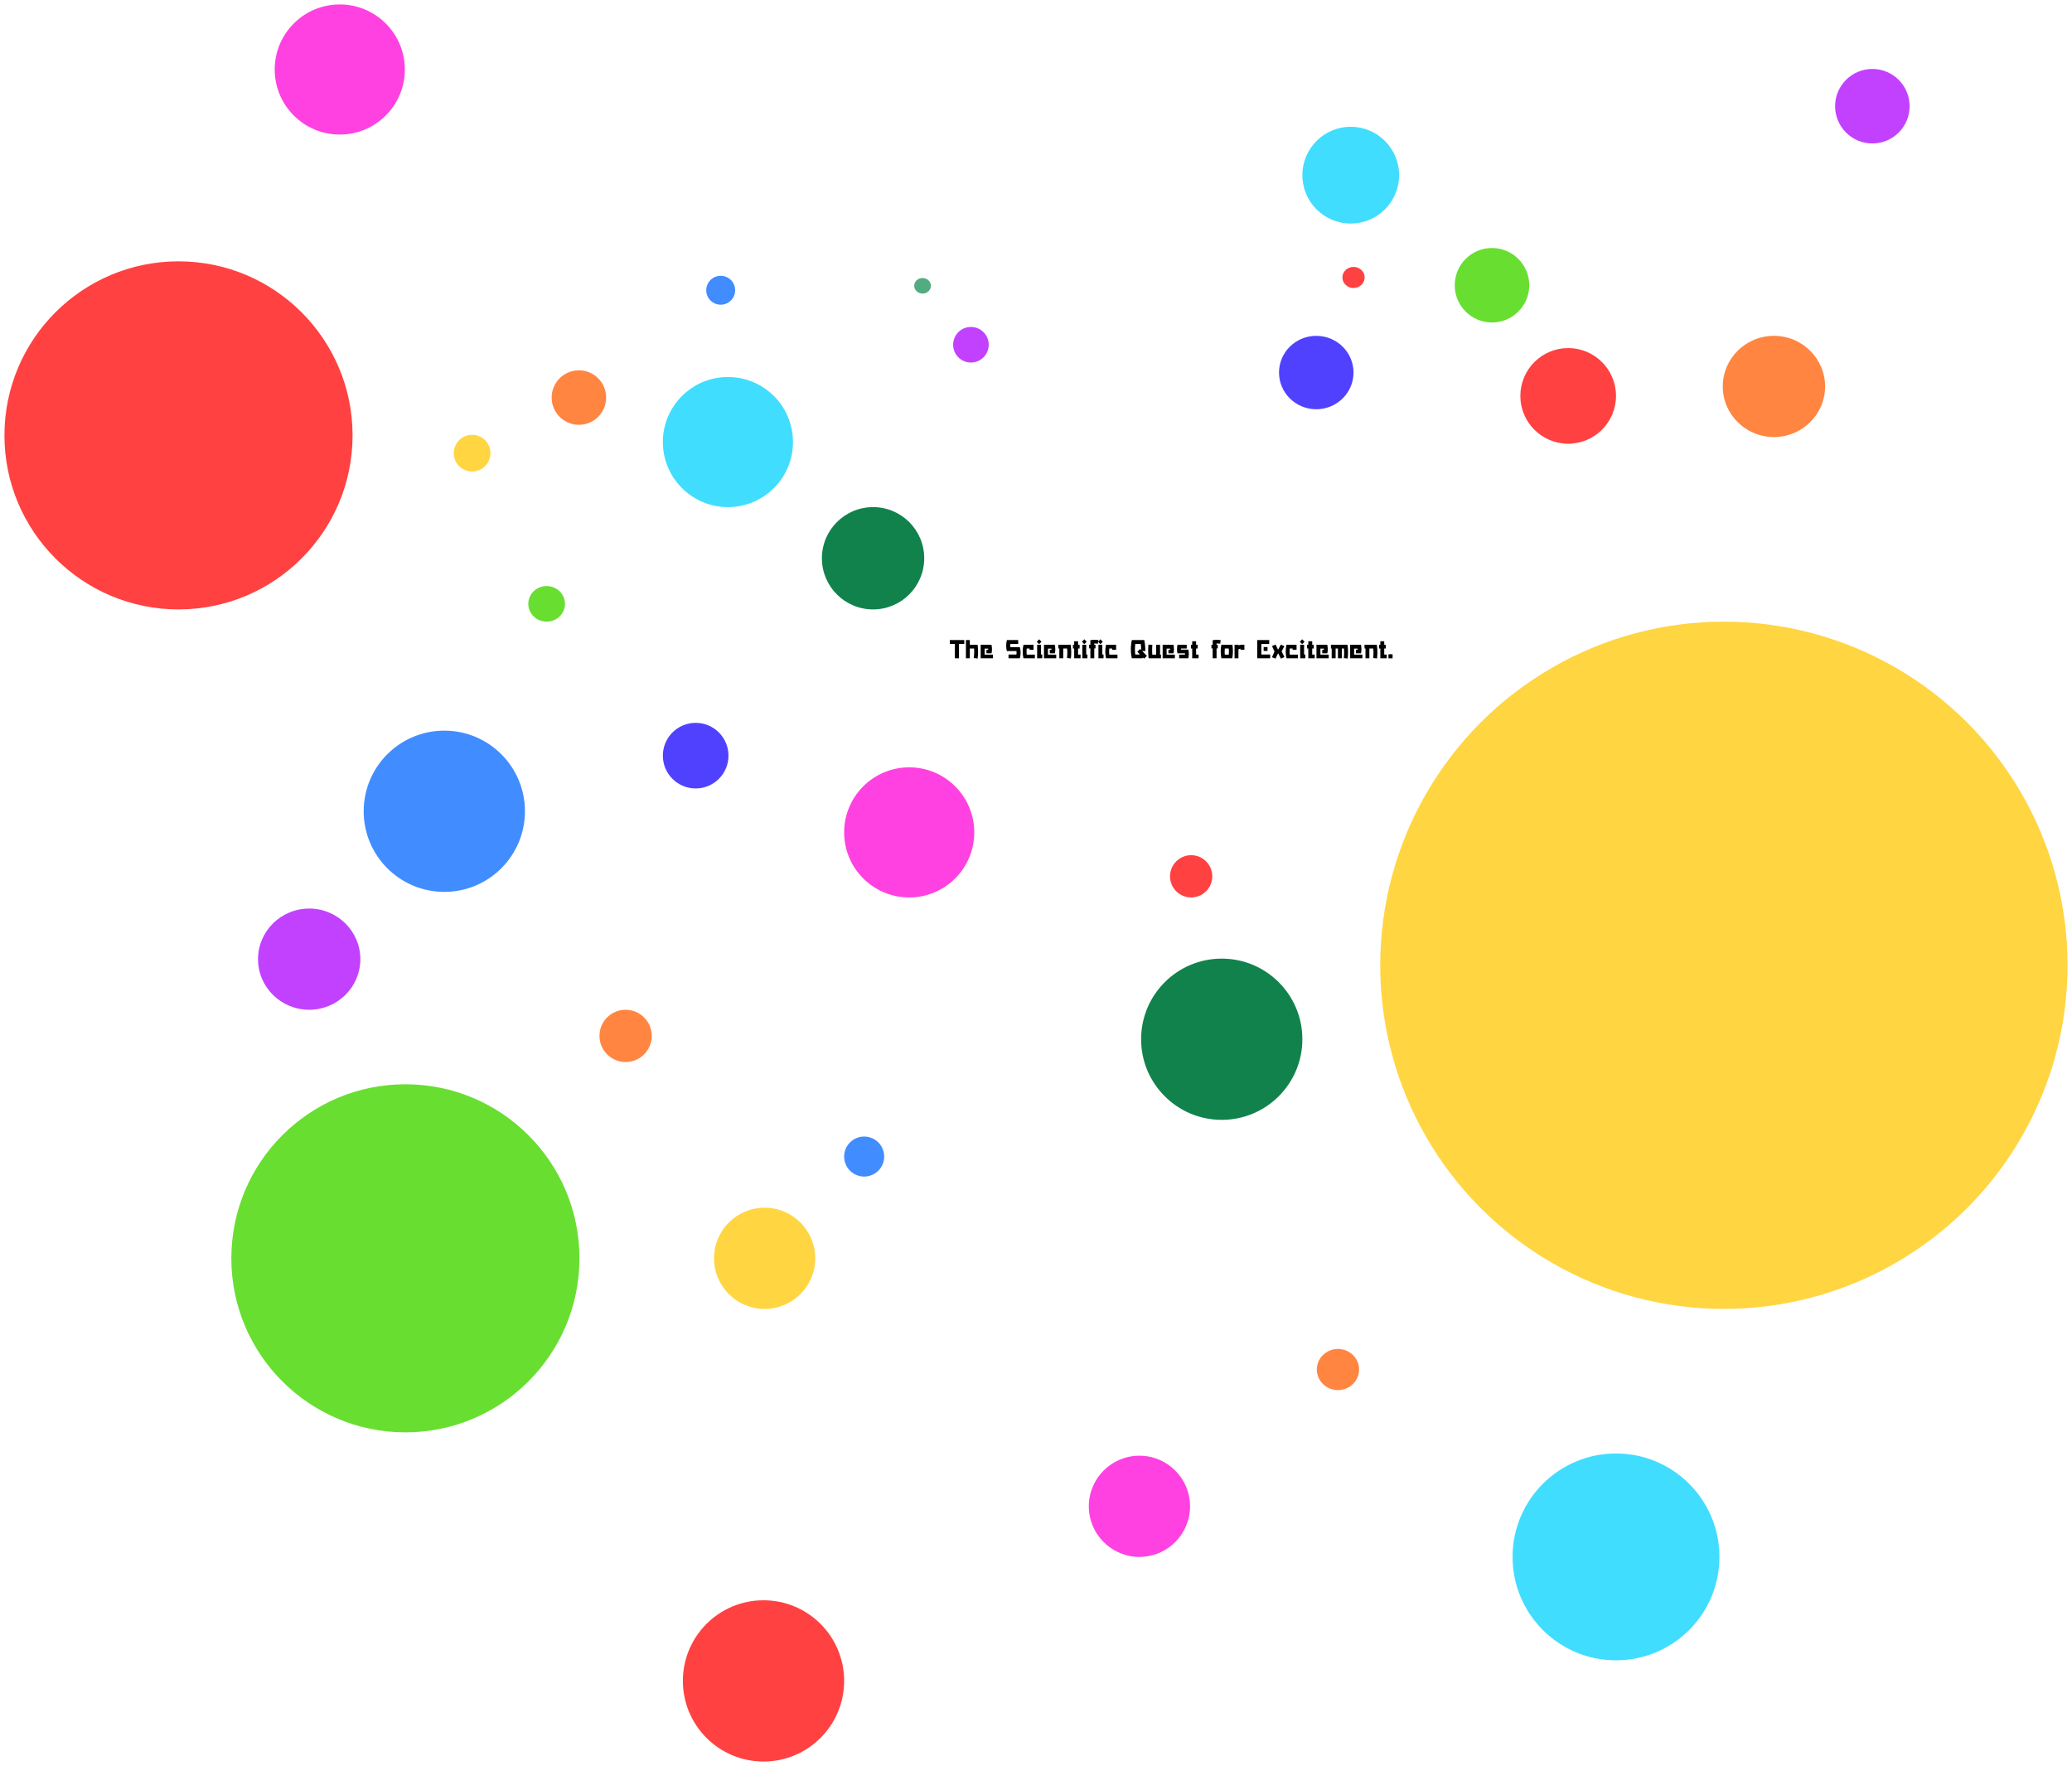 <svg width="1863" height="1588" viewBox="0 0 1863 1588" fill="none" xmlns="http://www.w3.org/2000/svg">
<g filter="url(#filter0_d_0_1)">
<circle cx="1550" cy="864" r="309" fill="#FFD541"/>
</g>
<g filter="url(#filter1_d_0_1)">
<circle cx="785" cy="498" r="46" fill="#11824C"/>
</g>
<g filter="url(#filter2_d_0_1)">
<circle cx="687.5" cy="1127.5" r="45.5" fill="#FFD541"/>
</g>
<g filter="url(#filter3_d_0_1)">
<circle cx="1024.5" cy="1350.5" r="45.5" fill="#FF41E1"/>
</g>
<g filter="url(#filter4_d_0_1)">
<ellipse cx="1203" cy="1227.5" rx="19" ry="18.5" fill="#FF8541"/>
</g>
<g filter="url(#filter5_d_0_1)">
<ellipse cx="1595" cy="343.5" rx="46" ry="45.5" fill="#FF8541"/>
</g>
<g filter="url(#filter6_d_0_1)">
<circle cx="562.5" cy="927.5" r="23.5" fill="#FF8541"/>
</g>
<g filter="url(#filter7_d_0_1)">
<ellipse cx="278" cy="858.5" rx="46" ry="45.5" fill="#C241FF"/>
</g>
<g filter="url(#filter8_d_0_1)">
<circle cx="625.5" cy="675.5" r="29.5" fill="#5041FF"/>
</g>
<g filter="url(#filter9_d_0_1)">
<circle cx="160.5" cy="387.5" r="156.5" fill="#FF4141"/>
</g>
<g filter="url(#filter10_d_0_1)">
<circle cx="364.5" cy="1127.5" r="156.5" fill="#68DE31"/>
</g>
<g filter="url(#filter11_d_0_1)">
<ellipse cx="829.5" cy="253" rx="7.5" ry="7" fill="#53AB82"/>
</g>
<g filter="url(#filter12_d_0_1)">
<circle cx="520.5" cy="353.5" r="24.5" fill="#FF8541"/>
</g>
<g filter="url(#filter13_d_0_1)">
<circle cx="1341.5" cy="252.5" r="33.5" fill="#68DE31"/>
</g>
<g filter="url(#filter14_d_0_1)">
<ellipse cx="1183.5" cy="331" rx="33.5" ry="33" fill="#5041FF"/>
</g>
<g filter="url(#filter15_d_0_1)">
<circle cx="1683.5" cy="91.5" r="33.5" fill="#C241FF"/>
</g>
<g filter="url(#filter16_d_0_1)">
<circle cx="873" cy="306" r="16" fill="#C241FF"/>
</g>
<g filter="url(#filter17_d_0_1)">
<ellipse cx="491.5" cy="539" rx="16.5" ry="16" fill="#68DE31"/>
</g>
<g filter="url(#filter18_d_0_1)">
<circle cx="424.5" cy="403.5" r="16.5" fill="#FFD541"/>
</g>
<g filter="url(#filter19_d_0_1)">
<circle cx="1098.5" cy="930.5" r="72.5" fill="#11824C"/>
</g>
<g filter="url(#filter20_d_0_1)">
<circle cx="1453" cy="1396" r="93" fill="#41DDFF"/>
</g>
<g filter="url(#filter21_d_0_1)">
<circle cx="817.5" cy="744.5" r="58.5" fill="#FF41E1"/>
</g>
<g filter="url(#filter22_d_0_1)">
<circle cx="777" cy="1036" r="18" fill="#418DFF"/>
</g>
<g filter="url(#filter23_d_0_1)">
<circle cx="305.5" cy="58.5" r="58.5" fill="#FF41E1"/>
</g>
<g filter="url(#filter24_d_0_1)">
<circle cx="1410" cy="352" r="43" fill="#FF4141"/>
</g>
<g filter="url(#filter25_d_0_1)">
<circle cx="1214.5" cy="153.5" r="43.5" fill="#41DDFF"/>
</g>
<g filter="url(#filter26_d_0_1)">
<circle cx="399.5" cy="725.5" r="72.5" fill="#418DFF"/>
</g>
<g filter="url(#filter27_d_0_1)">
<circle cx="686.5" cy="1507.5" r="72.5" fill="#FF4141"/>
</g>
<g filter="url(#filter28_d_0_1)">
<circle cx="654.5" cy="393.5" r="58.5" fill="#41DDFF"/>
</g>
<g filter="url(#filter29_d_0_1)">
<ellipse cx="1217" cy="245.5" rx="10" ry="9.5" fill="#FF4141"/>
</g>
<g filter="url(#filter30_d_0_1)">
<circle cx="1071" cy="784" r="19" fill="#FF4141"/>
</g>
<g filter="url(#filter31_d_0_1)">
<circle cx="648" cy="257" r="13" fill="#418DFF"/>
</g>
<path d="M867 579.02V575.56H854V579.02H858.56V591.96H862.26V579.02H867ZM878.994 592.16C879.294 590.06 879.434 588.02 879.434 585.96C879.434 583.86 879.294 581.76 878.994 579.76H871.994V575.56H868.494V591.96H871.994V583.12H875.834C875.894 584.12 875.934 585.02 875.934 585.86C875.934 587.76 875.794 589.7 875.534 591.7L878.994 592.16ZM892.754 591.96V588.66H885.314V583.22H888.454C888.514 583.62 888.514 584.02 888.454 584.36H886.954V587.46H891.514C891.814 586.32 891.914 585.06 891.914 583.76C891.914 582.36 891.754 581.06 891.454 579.76H881.754V591.96H892.754ZM916.984 591.96C917.444 590.3 917.644 588.66 917.644 587.02C917.644 585.32 917.444 583.66 916.984 581.96H908.444C908.284 580.86 908.284 579.86 908.384 579.02H915.484V575.56H905.344C904.884 577.26 904.684 578.92 904.684 580.62C904.684 582.22 904.884 583.82 905.284 585.42H913.944C914.084 586.62 914.084 587.66 913.884 588.56H906.784V591.96H916.984ZM930.487 591.96V588.66H923.127C923.027 587.76 922.987 586.82 922.987 585.82C922.987 584.92 923.027 584.02 923.127 583.12H925.727V584.32H929.287V579.76H920.227C919.787 581.82 919.527 583.86 919.527 585.92C919.527 588.02 919.787 590.06 920.227 591.96H930.487ZM937.135 591.96V588.56H936.035V579.76H932.535V591.96H937.135ZM936.435 577.06L934.335 574.86L932.235 577.06L934.335 579.26L936.435 577.06ZM949.688 591.96V588.66H942.248V583.22H945.388C945.448 583.62 945.448 584.02 945.388 584.36H943.888V587.46H948.448C948.748 586.32 948.848 585.06 948.848 583.76C948.848 582.36 948.688 581.06 948.388 579.76H938.688V591.96H949.688ZM962.877 592.1C963.077 590.2 963.177 588.32 963.177 586.46C963.177 584.16 963.017 581.92 962.677 579.76H951.617V583.12H952.477V591.96H955.977V583.12H959.477C959.617 584.36 959.677 585.52 959.677 586.52C959.677 588.32 959.577 590.06 959.377 591.7L962.877 592.1ZM971.564 591.96V588.6H969.324V583.12H970.724V579.76H969.324V576.66H965.824V579.76H964.724V583.12H965.824V591.96H971.564ZM977.741 591.96V588.56H976.641V579.76H973.141V591.96H977.741ZM977.041 577.06L974.941 574.86L972.841 577.06L974.941 579.26L977.041 577.06ZM987.593 575.52C986.593 575.42 985.593 575.32 984.493 575.32C983.053 575.32 981.693 575.46 980.393 575.66V579.76H979.293V583.06H980.393V591.96H983.893V583.06H984.993V579.76H983.893V578.62C985.053 578.62 986.153 578.66 987.153 578.82L987.593 575.52ZM992.233 591.96V588.56H991.133V579.76H987.633V591.96H992.233ZM991.533 577.06L989.433 574.86L987.333 577.06L989.433 579.26L991.533 577.06ZM1004.75 591.96V588.66H997.385C997.285 587.76 997.245 586.82 997.245 585.82C997.245 584.92 997.285 584.02 997.385 583.12H999.985V584.32H1003.55V579.76H994.485C994.045 581.82 993.785 583.86 993.785 585.92C993.785 588.02 994.045 590.06 994.485 591.96H1004.75ZM1025.15 583.56L1022.59 586.06L1024.79 588.36L1024.59 588.56H1020.75C1020.55 587.12 1020.45 585.56 1020.45 583.96C1020.45 582.26 1020.55 580.62 1020.79 579.02H1025.69C1025.95 580.56 1026.09 582.42 1026.09 584.56L1025.15 583.56ZM1026.95 585.42H1029.79C1029.79 582.02 1029.49 578.76 1028.85 575.56H1017.69C1017.09 578.22 1016.79 580.92 1016.79 583.76C1016.79 586.56 1017.09 589.3 1017.69 591.96H1027.15L1027.65 591.26L1028.65 592.26L1031.25 589.8L1026.95 585.42ZM1043.86 591.96V588.66H1043.06V579.76H1039.56V588.66H1036.02C1035.92 587.56 1035.92 586.42 1035.92 585.16C1035.92 583.26 1035.96 581.52 1036.12 579.92L1032.62 579.62C1032.46 581.46 1032.36 583.32 1032.36 585.16C1032.36 587.52 1032.52 589.76 1032.76 591.96H1043.86ZM1056.37 591.96V588.66H1048.93V583.22H1052.07C1052.13 583.62 1052.13 584.02 1052.07 584.36H1050.57V587.46H1055.13C1055.43 586.32 1055.53 585.06 1055.53 583.76C1055.53 582.36 1055.37 581.06 1055.07 579.76H1045.37V591.96H1056.37ZM1068.46 584.16H1061.8V583.12H1067V579.76H1058.76C1058.46 581.02 1058.3 582.32 1058.3 583.76C1058.3 585.16 1058.46 586.36 1058.7 587.46H1065.46V588.66H1060.2V591.96H1068.46C1068.76 590.7 1068.9 589.36 1068.9 588.06C1068.9 586.72 1068.76 585.42 1068.46 584.16ZM1077.68 591.96V588.6H1075.44V583.12H1076.84V579.76H1075.44V576.66H1071.94V579.76H1070.84V583.12H1071.94V591.96H1077.68ZM1097.55 575.52C1096.55 575.42 1095.55 575.32 1094.45 575.32C1093.01 575.32 1091.65 575.46 1090.35 575.66V579.76H1089.25V583.06H1090.35V591.96H1093.85V583.06H1094.95V579.76H1093.85V578.62C1095.01 578.62 1096.11 578.66 1097.11 578.82L1097.55 575.52ZM1101.25 588.66C1101.05 586.86 1101.05 585.02 1101.29 583.12H1104.79C1105.05 585.06 1105.05 586.92 1104.79 588.66H1101.25ZM1098.15 579.76C1097.79 581.56 1097.59 583.56 1097.59 585.72C1097.59 587.96 1097.79 590.06 1098.15 591.96H1107.95C1108.35 590.1 1108.55 588.02 1108.55 585.66C1108.55 583.62 1108.39 581.66 1108.09 579.76H1098.15ZM1118.88 584.22V579.76H1117.12C1115.78 579.76 1114.58 579.96 1113.52 580.26V579.76H1110.02V591.96H1113.52V583.92C1114.12 583.62 1114.78 583.36 1115.38 583.32V584.22H1118.88ZM1142.05 591.96V588.56H1134.09V579.02H1141.19V575.56H1130.39V591.96H1142.05ZM1139.69 585.32V581.86H1136.19V585.32H1139.69ZM1154.89 590.86L1152.39 585.82L1154.79 581.02L1151.63 579.62L1149.39 583.96H1148.99L1146.93 579.62L1143.69 580.92L1145.93 585.82L1143.69 591L1146.89 592.26L1148.99 587.72H1149.39L1151.69 592.26L1154.89 590.86ZM1166.99 591.96V588.66H1159.63C1159.53 587.76 1159.49 586.82 1159.49 585.82C1159.49 584.92 1159.53 584.02 1159.63 583.12H1162.23V584.32H1165.79V579.76H1156.73C1156.29 581.82 1156.03 583.86 1156.03 585.92C1156.03 588.02 1156.29 590.06 1156.73 591.96H1166.99ZM1173.64 591.96V588.56H1172.54V579.76H1169.04V591.96H1173.64ZM1172.94 577.06L1170.84 574.86L1168.74 577.06L1170.84 579.26L1172.94 577.06ZM1182.09 591.96V588.6H1179.85V583.12H1181.25V579.76H1179.85V576.66H1176.35V579.76H1175.25V583.12H1176.35V591.96H1182.09ZM1194.67 591.96V588.66H1187.23V583.22H1190.37C1190.43 583.62 1190.43 584.02 1190.37 584.36H1188.87V587.46H1193.43C1193.73 586.32 1193.83 585.06 1193.83 583.76C1193.83 582.36 1193.67 581.06 1193.37 579.76H1183.67V591.96H1194.67ZM1211.76 592.16C1211.96 590.4 1212.06 588.6 1212.06 586.72C1212.06 584.36 1211.9 582.02 1211.56 579.76H1196.66V583.12H1197.36V591.96H1200.9V583.12H1202.96V591.96H1206.5V583.12H1208.4C1208.5 584.46 1208.56 585.72 1208.56 586.76C1208.56 588.56 1208.46 590.2 1208.26 591.76L1211.76 592.16ZM1224.96 591.96V588.66H1217.52V583.22H1220.66C1220.72 583.62 1220.72 584.02 1220.66 584.36H1219.16V587.46H1223.72C1224.02 586.32 1224.12 585.06 1224.12 583.76C1224.12 582.36 1223.96 581.06 1223.66 579.76H1213.96V591.96H1224.96ZM1238.15 592.1C1238.35 590.2 1238.45 588.32 1238.45 586.46C1238.45 584.16 1238.29 581.92 1237.95 579.76H1226.89V583.12H1227.75V591.96H1231.25V583.12H1234.75C1234.89 584.36 1234.95 585.52 1234.95 586.52C1234.95 588.32 1234.85 590.06 1234.65 591.7L1238.15 592.1ZM1246.84 591.96V588.6H1244.6V583.12H1246V579.76H1244.6V576.66H1241.1V579.76H1240V583.12H1241.1V591.96H1246.84ZM1252.11 592V588.32H1248.41V592H1252.11Z" fill="black"/>
<defs>
<filter id="filter0_d_0_1" x="1237" y="555" width="626" height="626" filterUnits="userSpaceOnUse" color-interpolation-filters="sRGB">
<feFlood flood-opacity="0" result="BackgroundImageFix"/>
<feColorMatrix in="SourceAlpha" type="matrix" values="0 0 0 0 0 0 0 0 0 0 0 0 0 0 0 0 0 0 127 0" result="hardAlpha"/>
<feOffset dy="4"/>
<feGaussianBlur stdDeviation="2"/>
<feComposite in2="hardAlpha" operator="out"/>
<feColorMatrix type="matrix" values="0 0 0 0 0 0 0 0 0 0 0 0 0 0 0 0 0 0 0.25 0"/>
<feBlend mode="normal" in2="BackgroundImageFix" result="effect1_dropShadow_0_1"/>
<feBlend mode="normal" in="SourceGraphic" in2="effect1_dropShadow_0_1" result="shape"/>
</filter>
<filter id="filter1_d_0_1" x="735" y="452" width="100" height="100" filterUnits="userSpaceOnUse" color-interpolation-filters="sRGB">
<feFlood flood-opacity="0" result="BackgroundImageFix"/>
<feColorMatrix in="SourceAlpha" type="matrix" values="0 0 0 0 0 0 0 0 0 0 0 0 0 0 0 0 0 0 127 0" result="hardAlpha"/>
<feOffset dy="4"/>
<feGaussianBlur stdDeviation="2"/>
<feComposite in2="hardAlpha" operator="out"/>
<feColorMatrix type="matrix" values="0 0 0 0 0 0 0 0 0 0 0 0 0 0 0 0 0 0 0.25 0"/>
<feBlend mode="normal" in2="BackgroundImageFix" result="effect1_dropShadow_0_1"/>
<feBlend mode="normal" in="SourceGraphic" in2="effect1_dropShadow_0_1" result="shape"/>
</filter>
<filter id="filter2_d_0_1" x="638" y="1082" width="99" height="99" filterUnits="userSpaceOnUse" color-interpolation-filters="sRGB">
<feFlood flood-opacity="0" result="BackgroundImageFix"/>
<feColorMatrix in="SourceAlpha" type="matrix" values="0 0 0 0 0 0 0 0 0 0 0 0 0 0 0 0 0 0 127 0" result="hardAlpha"/>
<feOffset dy="4"/>
<feGaussianBlur stdDeviation="2"/>
<feComposite in2="hardAlpha" operator="out"/>
<feColorMatrix type="matrix" values="0 0 0 0 0 0 0 0 0 0 0 0 0 0 0 0 0 0 0.25 0"/>
<feBlend mode="normal" in2="BackgroundImageFix" result="effect1_dropShadow_0_1"/>
<feBlend mode="normal" in="SourceGraphic" in2="effect1_dropShadow_0_1" result="shape"/>
</filter>
<filter id="filter3_d_0_1" x="975" y="1305" width="99" height="99" filterUnits="userSpaceOnUse" color-interpolation-filters="sRGB">
<feFlood flood-opacity="0" result="BackgroundImageFix"/>
<feColorMatrix in="SourceAlpha" type="matrix" values="0 0 0 0 0 0 0 0 0 0 0 0 0 0 0 0 0 0 127 0" result="hardAlpha"/>
<feOffset dy="4"/>
<feGaussianBlur stdDeviation="2"/>
<feComposite in2="hardAlpha" operator="out"/>
<feColorMatrix type="matrix" values="0 0 0 0 0 0 0 0 0 0 0 0 0 0 0 0 0 0 0.25 0"/>
<feBlend mode="normal" in2="BackgroundImageFix" result="effect1_dropShadow_0_1"/>
<feBlend mode="normal" in="SourceGraphic" in2="effect1_dropShadow_0_1" result="shape"/>
</filter>
<filter id="filter4_d_0_1" x="1180" y="1209" width="46" height="45" filterUnits="userSpaceOnUse" color-interpolation-filters="sRGB">
<feFlood flood-opacity="0" result="BackgroundImageFix"/>
<feColorMatrix in="SourceAlpha" type="matrix" values="0 0 0 0 0 0 0 0 0 0 0 0 0 0 0 0 0 0 127 0" result="hardAlpha"/>
<feOffset dy="4"/>
<feGaussianBlur stdDeviation="2"/>
<feComposite in2="hardAlpha" operator="out"/>
<feColorMatrix type="matrix" values="0 0 0 0 0 0 0 0 0 0 0 0 0 0 0 0 0 0 0.25 0"/>
<feBlend mode="normal" in2="BackgroundImageFix" result="effect1_dropShadow_0_1"/>
<feBlend mode="normal" in="SourceGraphic" in2="effect1_dropShadow_0_1" result="shape"/>
</filter>
<filter id="filter5_d_0_1" x="1545" y="298" width="100" height="99" filterUnits="userSpaceOnUse" color-interpolation-filters="sRGB">
<feFlood flood-opacity="0" result="BackgroundImageFix"/>
<feColorMatrix in="SourceAlpha" type="matrix" values="0 0 0 0 0 0 0 0 0 0 0 0 0 0 0 0 0 0 127 0" result="hardAlpha"/>
<feOffset dy="4"/>
<feGaussianBlur stdDeviation="2"/>
<feComposite in2="hardAlpha" operator="out"/>
<feColorMatrix type="matrix" values="0 0 0 0 0 0 0 0 0 0 0 0 0 0 0 0 0 0 0.25 0"/>
<feBlend mode="normal" in2="BackgroundImageFix" result="effect1_dropShadow_0_1"/>
<feBlend mode="normal" in="SourceGraphic" in2="effect1_dropShadow_0_1" result="shape"/>
</filter>
<filter id="filter6_d_0_1" x="535" y="904" width="55" height="55" filterUnits="userSpaceOnUse" color-interpolation-filters="sRGB">
<feFlood flood-opacity="0" result="BackgroundImageFix"/>
<feColorMatrix in="SourceAlpha" type="matrix" values="0 0 0 0 0 0 0 0 0 0 0 0 0 0 0 0 0 0 127 0" result="hardAlpha"/>
<feOffset dy="4"/>
<feGaussianBlur stdDeviation="2"/>
<feComposite in2="hardAlpha" operator="out"/>
<feColorMatrix type="matrix" values="0 0 0 0 0 0 0 0 0 0 0 0 0 0 0 0 0 0 0.25 0"/>
<feBlend mode="normal" in2="BackgroundImageFix" result="effect1_dropShadow_0_1"/>
<feBlend mode="normal" in="SourceGraphic" in2="effect1_dropShadow_0_1" result="shape"/>
</filter>
<filter id="filter7_d_0_1" x="228" y="813" width="100" height="99" filterUnits="userSpaceOnUse" color-interpolation-filters="sRGB">
<feFlood flood-opacity="0" result="BackgroundImageFix"/>
<feColorMatrix in="SourceAlpha" type="matrix" values="0 0 0 0 0 0 0 0 0 0 0 0 0 0 0 0 0 0 127 0" result="hardAlpha"/>
<feOffset dy="4"/>
<feGaussianBlur stdDeviation="2"/>
<feComposite in2="hardAlpha" operator="out"/>
<feColorMatrix type="matrix" values="0 0 0 0 0 0 0 0 0 0 0 0 0 0 0 0 0 0 0.25 0"/>
<feBlend mode="normal" in2="BackgroundImageFix" result="effect1_dropShadow_0_1"/>
<feBlend mode="normal" in="SourceGraphic" in2="effect1_dropShadow_0_1" result="shape"/>
</filter>
<filter id="filter8_d_0_1" x="592" y="646" width="67" height="67" filterUnits="userSpaceOnUse" color-interpolation-filters="sRGB">
<feFlood flood-opacity="0" result="BackgroundImageFix"/>
<feColorMatrix in="SourceAlpha" type="matrix" values="0 0 0 0 0 0 0 0 0 0 0 0 0 0 0 0 0 0 127 0" result="hardAlpha"/>
<feOffset dy="4"/>
<feGaussianBlur stdDeviation="2"/>
<feComposite in2="hardAlpha" operator="out"/>
<feColorMatrix type="matrix" values="0 0 0 0 0 0 0 0 0 0 0 0 0 0 0 0 0 0 0.25 0"/>
<feBlend mode="normal" in2="BackgroundImageFix" result="effect1_dropShadow_0_1"/>
<feBlend mode="normal" in="SourceGraphic" in2="effect1_dropShadow_0_1" result="shape"/>
</filter>
<filter id="filter9_d_0_1" x="0" y="231" width="321" height="321" filterUnits="userSpaceOnUse" color-interpolation-filters="sRGB">
<feFlood flood-opacity="0" result="BackgroundImageFix"/>
<feColorMatrix in="SourceAlpha" type="matrix" values="0 0 0 0 0 0 0 0 0 0 0 0 0 0 0 0 0 0 127 0" result="hardAlpha"/>
<feOffset dy="4"/>
<feGaussianBlur stdDeviation="2"/>
<feComposite in2="hardAlpha" operator="out"/>
<feColorMatrix type="matrix" values="0 0 0 0 0 0 0 0 0 0 0 0 0 0 0 0 0 0 0.25 0"/>
<feBlend mode="normal" in2="BackgroundImageFix" result="effect1_dropShadow_0_1"/>
<feBlend mode="normal" in="SourceGraphic" in2="effect1_dropShadow_0_1" result="shape"/>
</filter>
<filter id="filter10_d_0_1" x="204" y="971" width="321" height="321" filterUnits="userSpaceOnUse" color-interpolation-filters="sRGB">
<feFlood flood-opacity="0" result="BackgroundImageFix"/>
<feColorMatrix in="SourceAlpha" type="matrix" values="0 0 0 0 0 0 0 0 0 0 0 0 0 0 0 0 0 0 127 0" result="hardAlpha"/>
<feOffset dy="4"/>
<feGaussianBlur stdDeviation="2"/>
<feComposite in2="hardAlpha" operator="out"/>
<feColorMatrix type="matrix" values="0 0 0 0 0 0 0 0 0 0 0 0 0 0 0 0 0 0 0.25 0"/>
<feBlend mode="normal" in2="BackgroundImageFix" result="effect1_dropShadow_0_1"/>
<feBlend mode="normal" in="SourceGraphic" in2="effect1_dropShadow_0_1" result="shape"/>
</filter>
<filter id="filter11_d_0_1" x="818" y="246" width="23" height="22" filterUnits="userSpaceOnUse" color-interpolation-filters="sRGB">
<feFlood flood-opacity="0" result="BackgroundImageFix"/>
<feColorMatrix in="SourceAlpha" type="matrix" values="0 0 0 0 0 0 0 0 0 0 0 0 0 0 0 0 0 0 127 0" result="hardAlpha"/>
<feOffset dy="4"/>
<feGaussianBlur stdDeviation="2"/>
<feComposite in2="hardAlpha" operator="out"/>
<feColorMatrix type="matrix" values="0 0 0 0 0 0 0 0 0 0 0 0 0 0 0 0 0 0 0.25 0"/>
<feBlend mode="normal" in2="BackgroundImageFix" result="effect1_dropShadow_0_1"/>
<feBlend mode="normal" in="SourceGraphic" in2="effect1_dropShadow_0_1" result="shape"/>
</filter>
<filter id="filter12_d_0_1" x="492" y="329" width="57" height="57" filterUnits="userSpaceOnUse" color-interpolation-filters="sRGB">
<feFlood flood-opacity="0" result="BackgroundImageFix"/>
<feColorMatrix in="SourceAlpha" type="matrix" values="0 0 0 0 0 0 0 0 0 0 0 0 0 0 0 0 0 0 127 0" result="hardAlpha"/>
<feOffset dy="4"/>
<feGaussianBlur stdDeviation="2"/>
<feComposite in2="hardAlpha" operator="out"/>
<feColorMatrix type="matrix" values="0 0 0 0 0 0 0 0 0 0 0 0 0 0 0 0 0 0 0.25 0"/>
<feBlend mode="normal" in2="BackgroundImageFix" result="effect1_dropShadow_0_1"/>
<feBlend mode="normal" in="SourceGraphic" in2="effect1_dropShadow_0_1" result="shape"/>
</filter>
<filter id="filter13_d_0_1" x="1304" y="219" width="75" height="75" filterUnits="userSpaceOnUse" color-interpolation-filters="sRGB">
<feFlood flood-opacity="0" result="BackgroundImageFix"/>
<feColorMatrix in="SourceAlpha" type="matrix" values="0 0 0 0 0 0 0 0 0 0 0 0 0 0 0 0 0 0 127 0" result="hardAlpha"/>
<feOffset dy="4"/>
<feGaussianBlur stdDeviation="2"/>
<feComposite in2="hardAlpha" operator="out"/>
<feColorMatrix type="matrix" values="0 0 0 0 0 0 0 0 0 0 0 0 0 0 0 0 0 0 0.25 0"/>
<feBlend mode="normal" in2="BackgroundImageFix" result="effect1_dropShadow_0_1"/>
<feBlend mode="normal" in="SourceGraphic" in2="effect1_dropShadow_0_1" result="shape"/>
</filter>
<filter id="filter14_d_0_1" x="1146" y="298" width="75" height="74" filterUnits="userSpaceOnUse" color-interpolation-filters="sRGB">
<feFlood flood-opacity="0" result="BackgroundImageFix"/>
<feColorMatrix in="SourceAlpha" type="matrix" values="0 0 0 0 0 0 0 0 0 0 0 0 0 0 0 0 0 0 127 0" result="hardAlpha"/>
<feOffset dy="4"/>
<feGaussianBlur stdDeviation="2"/>
<feComposite in2="hardAlpha" operator="out"/>
<feColorMatrix type="matrix" values="0 0 0 0 0 0 0 0 0 0 0 0 0 0 0 0 0 0 0.25 0"/>
<feBlend mode="normal" in2="BackgroundImageFix" result="effect1_dropShadow_0_1"/>
<feBlend mode="normal" in="SourceGraphic" in2="effect1_dropShadow_0_1" result="shape"/>
</filter>
<filter id="filter15_d_0_1" x="1646" y="58" width="75" height="75" filterUnits="userSpaceOnUse" color-interpolation-filters="sRGB">
<feFlood flood-opacity="0" result="BackgroundImageFix"/>
<feColorMatrix in="SourceAlpha" type="matrix" values="0 0 0 0 0 0 0 0 0 0 0 0 0 0 0 0 0 0 127 0" result="hardAlpha"/>
<feOffset dy="4"/>
<feGaussianBlur stdDeviation="2"/>
<feComposite in2="hardAlpha" operator="out"/>
<feColorMatrix type="matrix" values="0 0 0 0 0 0 0 0 0 0 0 0 0 0 0 0 0 0 0.25 0"/>
<feBlend mode="normal" in2="BackgroundImageFix" result="effect1_dropShadow_0_1"/>
<feBlend mode="normal" in="SourceGraphic" in2="effect1_dropShadow_0_1" result="shape"/>
</filter>
<filter id="filter16_d_0_1" x="853" y="290" width="40" height="40" filterUnits="userSpaceOnUse" color-interpolation-filters="sRGB">
<feFlood flood-opacity="0" result="BackgroundImageFix"/>
<feColorMatrix in="SourceAlpha" type="matrix" values="0 0 0 0 0 0 0 0 0 0 0 0 0 0 0 0 0 0 127 0" result="hardAlpha"/>
<feOffset dy="4"/>
<feGaussianBlur stdDeviation="2"/>
<feComposite in2="hardAlpha" operator="out"/>
<feColorMatrix type="matrix" values="0 0 0 0 0 0 0 0 0 0 0 0 0 0 0 0 0 0 0.25 0"/>
<feBlend mode="normal" in2="BackgroundImageFix" result="effect1_dropShadow_0_1"/>
<feBlend mode="normal" in="SourceGraphic" in2="effect1_dropShadow_0_1" result="shape"/>
</filter>
<filter id="filter17_d_0_1" x="471" y="523" width="41" height="40" filterUnits="userSpaceOnUse" color-interpolation-filters="sRGB">
<feFlood flood-opacity="0" result="BackgroundImageFix"/>
<feColorMatrix in="SourceAlpha" type="matrix" values="0 0 0 0 0 0 0 0 0 0 0 0 0 0 0 0 0 0 127 0" result="hardAlpha"/>
<feOffset dy="4"/>
<feGaussianBlur stdDeviation="2"/>
<feComposite in2="hardAlpha" operator="out"/>
<feColorMatrix type="matrix" values="0 0 0 0 0 0 0 0 0 0 0 0 0 0 0 0 0 0 0.25 0"/>
<feBlend mode="normal" in2="BackgroundImageFix" result="effect1_dropShadow_0_1"/>
<feBlend mode="normal" in="SourceGraphic" in2="effect1_dropShadow_0_1" result="shape"/>
</filter>
<filter id="filter18_d_0_1" x="404" y="387" width="41" height="41" filterUnits="userSpaceOnUse" color-interpolation-filters="sRGB">
<feFlood flood-opacity="0" result="BackgroundImageFix"/>
<feColorMatrix in="SourceAlpha" type="matrix" values="0 0 0 0 0 0 0 0 0 0 0 0 0 0 0 0 0 0 127 0" result="hardAlpha"/>
<feOffset dy="4"/>
<feGaussianBlur stdDeviation="2"/>
<feComposite in2="hardAlpha" operator="out"/>
<feColorMatrix type="matrix" values="0 0 0 0 0 0 0 0 0 0 0 0 0 0 0 0 0 0 0.25 0"/>
<feBlend mode="normal" in2="BackgroundImageFix" result="effect1_dropShadow_0_1"/>
<feBlend mode="normal" in="SourceGraphic" in2="effect1_dropShadow_0_1" result="shape"/>
</filter>
<filter id="filter19_d_0_1" x="1022" y="858" width="153" height="153" filterUnits="userSpaceOnUse" color-interpolation-filters="sRGB">
<feFlood flood-opacity="0" result="BackgroundImageFix"/>
<feColorMatrix in="SourceAlpha" type="matrix" values="0 0 0 0 0 0 0 0 0 0 0 0 0 0 0 0 0 0 127 0" result="hardAlpha"/>
<feOffset dy="4"/>
<feGaussianBlur stdDeviation="2"/>
<feComposite in2="hardAlpha" operator="out"/>
<feColorMatrix type="matrix" values="0 0 0 0 0 0 0 0 0 0 0 0 0 0 0 0 0 0 0.25 0"/>
<feBlend mode="normal" in2="BackgroundImageFix" result="effect1_dropShadow_0_1"/>
<feBlend mode="normal" in="SourceGraphic" in2="effect1_dropShadow_0_1" result="shape"/>
</filter>
<filter id="filter20_d_0_1" x="1356" y="1303" width="194" height="194" filterUnits="userSpaceOnUse" color-interpolation-filters="sRGB">
<feFlood flood-opacity="0" result="BackgroundImageFix"/>
<feColorMatrix in="SourceAlpha" type="matrix" values="0 0 0 0 0 0 0 0 0 0 0 0 0 0 0 0 0 0 127 0" result="hardAlpha"/>
<feOffset dy="4"/>
<feGaussianBlur stdDeviation="2"/>
<feComposite in2="hardAlpha" operator="out"/>
<feColorMatrix type="matrix" values="0 0 0 0 0 0 0 0 0 0 0 0 0 0 0 0 0 0 0.25 0"/>
<feBlend mode="normal" in2="BackgroundImageFix" result="effect1_dropShadow_0_1"/>
<feBlend mode="normal" in="SourceGraphic" in2="effect1_dropShadow_0_1" result="shape"/>
</filter>
<filter id="filter21_d_0_1" x="755" y="686" width="125" height="125" filterUnits="userSpaceOnUse" color-interpolation-filters="sRGB">
<feFlood flood-opacity="0" result="BackgroundImageFix"/>
<feColorMatrix in="SourceAlpha" type="matrix" values="0 0 0 0 0 0 0 0 0 0 0 0 0 0 0 0 0 0 127 0" result="hardAlpha"/>
<feOffset dy="4"/>
<feGaussianBlur stdDeviation="2"/>
<feComposite in2="hardAlpha" operator="out"/>
<feColorMatrix type="matrix" values="0 0 0 0 0 0 0 0 0 0 0 0 0 0 0 0 0 0 0.25 0"/>
<feBlend mode="normal" in2="BackgroundImageFix" result="effect1_dropShadow_0_1"/>
<feBlend mode="normal" in="SourceGraphic" in2="effect1_dropShadow_0_1" result="shape"/>
</filter>
<filter id="filter22_d_0_1" x="755" y="1018" width="44" height="44" filterUnits="userSpaceOnUse" color-interpolation-filters="sRGB">
<feFlood flood-opacity="0" result="BackgroundImageFix"/>
<feColorMatrix in="SourceAlpha" type="matrix" values="0 0 0 0 0 0 0 0 0 0 0 0 0 0 0 0 0 0 127 0" result="hardAlpha"/>
<feOffset dy="4"/>
<feGaussianBlur stdDeviation="2"/>
<feComposite in2="hardAlpha" operator="out"/>
<feColorMatrix type="matrix" values="0 0 0 0 0 0 0 0 0 0 0 0 0 0 0 0 0 0 0.25 0"/>
<feBlend mode="normal" in2="BackgroundImageFix" result="effect1_dropShadow_0_1"/>
<feBlend mode="normal" in="SourceGraphic" in2="effect1_dropShadow_0_1" result="shape"/>
</filter>
<filter id="filter23_d_0_1" x="243" y="0" width="125" height="125" filterUnits="userSpaceOnUse" color-interpolation-filters="sRGB">
<feFlood flood-opacity="0" result="BackgroundImageFix"/>
<feColorMatrix in="SourceAlpha" type="matrix" values="0 0 0 0 0 0 0 0 0 0 0 0 0 0 0 0 0 0 127 0" result="hardAlpha"/>
<feOffset dy="4"/>
<feGaussianBlur stdDeviation="2"/>
<feComposite in2="hardAlpha" operator="out"/>
<feColorMatrix type="matrix" values="0 0 0 0 0 0 0 0 0 0 0 0 0 0 0 0 0 0 0.25 0"/>
<feBlend mode="normal" in2="BackgroundImageFix" result="effect1_dropShadow_0_1"/>
<feBlend mode="normal" in="SourceGraphic" in2="effect1_dropShadow_0_1" result="shape"/>
</filter>
<filter id="filter24_d_0_1" x="1363" y="309" width="94" height="94" filterUnits="userSpaceOnUse" color-interpolation-filters="sRGB">
<feFlood flood-opacity="0" result="BackgroundImageFix"/>
<feColorMatrix in="SourceAlpha" type="matrix" values="0 0 0 0 0 0 0 0 0 0 0 0 0 0 0 0 0 0 127 0" result="hardAlpha"/>
<feOffset dy="4"/>
<feGaussianBlur stdDeviation="2"/>
<feComposite in2="hardAlpha" operator="out"/>
<feColorMatrix type="matrix" values="0 0 0 0 0 0 0 0 0 0 0 0 0 0 0 0 0 0 0.25 0"/>
<feBlend mode="normal" in2="BackgroundImageFix" result="effect1_dropShadow_0_1"/>
<feBlend mode="normal" in="SourceGraphic" in2="effect1_dropShadow_0_1" result="shape"/>
</filter>
<filter id="filter25_d_0_1" x="1167" y="110" width="95" height="95" filterUnits="userSpaceOnUse" color-interpolation-filters="sRGB">
<feFlood flood-opacity="0" result="BackgroundImageFix"/>
<feColorMatrix in="SourceAlpha" type="matrix" values="0 0 0 0 0 0 0 0 0 0 0 0 0 0 0 0 0 0 127 0" result="hardAlpha"/>
<feOffset dy="4"/>
<feGaussianBlur stdDeviation="2"/>
<feComposite in2="hardAlpha" operator="out"/>
<feColorMatrix type="matrix" values="0 0 0 0 0 0 0 0 0 0 0 0 0 0 0 0 0 0 0.25 0"/>
<feBlend mode="normal" in2="BackgroundImageFix" result="effect1_dropShadow_0_1"/>
<feBlend mode="normal" in="SourceGraphic" in2="effect1_dropShadow_0_1" result="shape"/>
</filter>
<filter id="filter26_d_0_1" x="323" y="653" width="153" height="153" filterUnits="userSpaceOnUse" color-interpolation-filters="sRGB">
<feFlood flood-opacity="0" result="BackgroundImageFix"/>
<feColorMatrix in="SourceAlpha" type="matrix" values="0 0 0 0 0 0 0 0 0 0 0 0 0 0 0 0 0 0 127 0" result="hardAlpha"/>
<feOffset dy="4"/>
<feGaussianBlur stdDeviation="2"/>
<feComposite in2="hardAlpha" operator="out"/>
<feColorMatrix type="matrix" values="0 0 0 0 0 0 0 0 0 0 0 0 0 0 0 0 0 0 0.25 0"/>
<feBlend mode="normal" in2="BackgroundImageFix" result="effect1_dropShadow_0_1"/>
<feBlend mode="normal" in="SourceGraphic" in2="effect1_dropShadow_0_1" result="shape"/>
</filter>
<filter id="filter27_d_0_1" x="610" y="1435" width="153" height="153" filterUnits="userSpaceOnUse" color-interpolation-filters="sRGB">
<feFlood flood-opacity="0" result="BackgroundImageFix"/>
<feColorMatrix in="SourceAlpha" type="matrix" values="0 0 0 0 0 0 0 0 0 0 0 0 0 0 0 0 0 0 127 0" result="hardAlpha"/>
<feOffset dy="4"/>
<feGaussianBlur stdDeviation="2"/>
<feComposite in2="hardAlpha" operator="out"/>
<feColorMatrix type="matrix" values="0 0 0 0 0 0 0 0 0 0 0 0 0 0 0 0 0 0 0.25 0"/>
<feBlend mode="normal" in2="BackgroundImageFix" result="effect1_dropShadow_0_1"/>
<feBlend mode="normal" in="SourceGraphic" in2="effect1_dropShadow_0_1" result="shape"/>
</filter>
<filter id="filter28_d_0_1" x="592" y="335" width="125" height="125" filterUnits="userSpaceOnUse" color-interpolation-filters="sRGB">
<feFlood flood-opacity="0" result="BackgroundImageFix"/>
<feColorMatrix in="SourceAlpha" type="matrix" values="0 0 0 0 0 0 0 0 0 0 0 0 0 0 0 0 0 0 127 0" result="hardAlpha"/>
<feOffset dy="4"/>
<feGaussianBlur stdDeviation="2"/>
<feComposite in2="hardAlpha" operator="out"/>
<feColorMatrix type="matrix" values="0 0 0 0 0 0 0 0 0 0 0 0 0 0 0 0 0 0 0.25 0"/>
<feBlend mode="normal" in2="BackgroundImageFix" result="effect1_dropShadow_0_1"/>
<feBlend mode="normal" in="SourceGraphic" in2="effect1_dropShadow_0_1" result="shape"/>
</filter>
<filter id="filter29_d_0_1" x="1203" y="236" width="28" height="27" filterUnits="userSpaceOnUse" color-interpolation-filters="sRGB">
<feFlood flood-opacity="0" result="BackgroundImageFix"/>
<feColorMatrix in="SourceAlpha" type="matrix" values="0 0 0 0 0 0 0 0 0 0 0 0 0 0 0 0 0 0 127 0" result="hardAlpha"/>
<feOffset dy="4"/>
<feGaussianBlur stdDeviation="2"/>
<feComposite in2="hardAlpha" operator="out"/>
<feColorMatrix type="matrix" values="0 0 0 0 0 0 0 0 0 0 0 0 0 0 0 0 0 0 0.25 0"/>
<feBlend mode="normal" in2="BackgroundImageFix" result="effect1_dropShadow_0_1"/>
<feBlend mode="normal" in="SourceGraphic" in2="effect1_dropShadow_0_1" result="shape"/>
</filter>
<filter id="filter30_d_0_1" x="1048" y="765" width="46" height="46" filterUnits="userSpaceOnUse" color-interpolation-filters="sRGB">
<feFlood flood-opacity="0" result="BackgroundImageFix"/>
<feColorMatrix in="SourceAlpha" type="matrix" values="0 0 0 0 0 0 0 0 0 0 0 0 0 0 0 0 0 0 127 0" result="hardAlpha"/>
<feOffset dy="4"/>
<feGaussianBlur stdDeviation="2"/>
<feComposite in2="hardAlpha" operator="out"/>
<feColorMatrix type="matrix" values="0 0 0 0 0 0 0 0 0 0 0 0 0 0 0 0 0 0 0.25 0"/>
<feBlend mode="normal" in2="BackgroundImageFix" result="effect1_dropShadow_0_1"/>
<feBlend mode="normal" in="SourceGraphic" in2="effect1_dropShadow_0_1" result="shape"/>
</filter>
<filter id="filter31_d_0_1" x="631" y="244" width="34" height="34" filterUnits="userSpaceOnUse" color-interpolation-filters="sRGB">
<feFlood flood-opacity="0" result="BackgroundImageFix"/>
<feColorMatrix in="SourceAlpha" type="matrix" values="0 0 0 0 0 0 0 0 0 0 0 0 0 0 0 0 0 0 127 0" result="hardAlpha"/>
<feOffset dy="4"/>
<feGaussianBlur stdDeviation="2"/>
<feComposite in2="hardAlpha" operator="out"/>
<feColorMatrix type="matrix" values="0 0 0 0 0 0 0 0 0 0 0 0 0 0 0 0 0 0 0.25 0"/>
<feBlend mode="normal" in2="BackgroundImageFix" result="effect1_dropShadow_0_1"/>
<feBlend mode="normal" in="SourceGraphic" in2="effect1_dropShadow_0_1" result="shape"/>
</filter>
</defs>
</svg>
